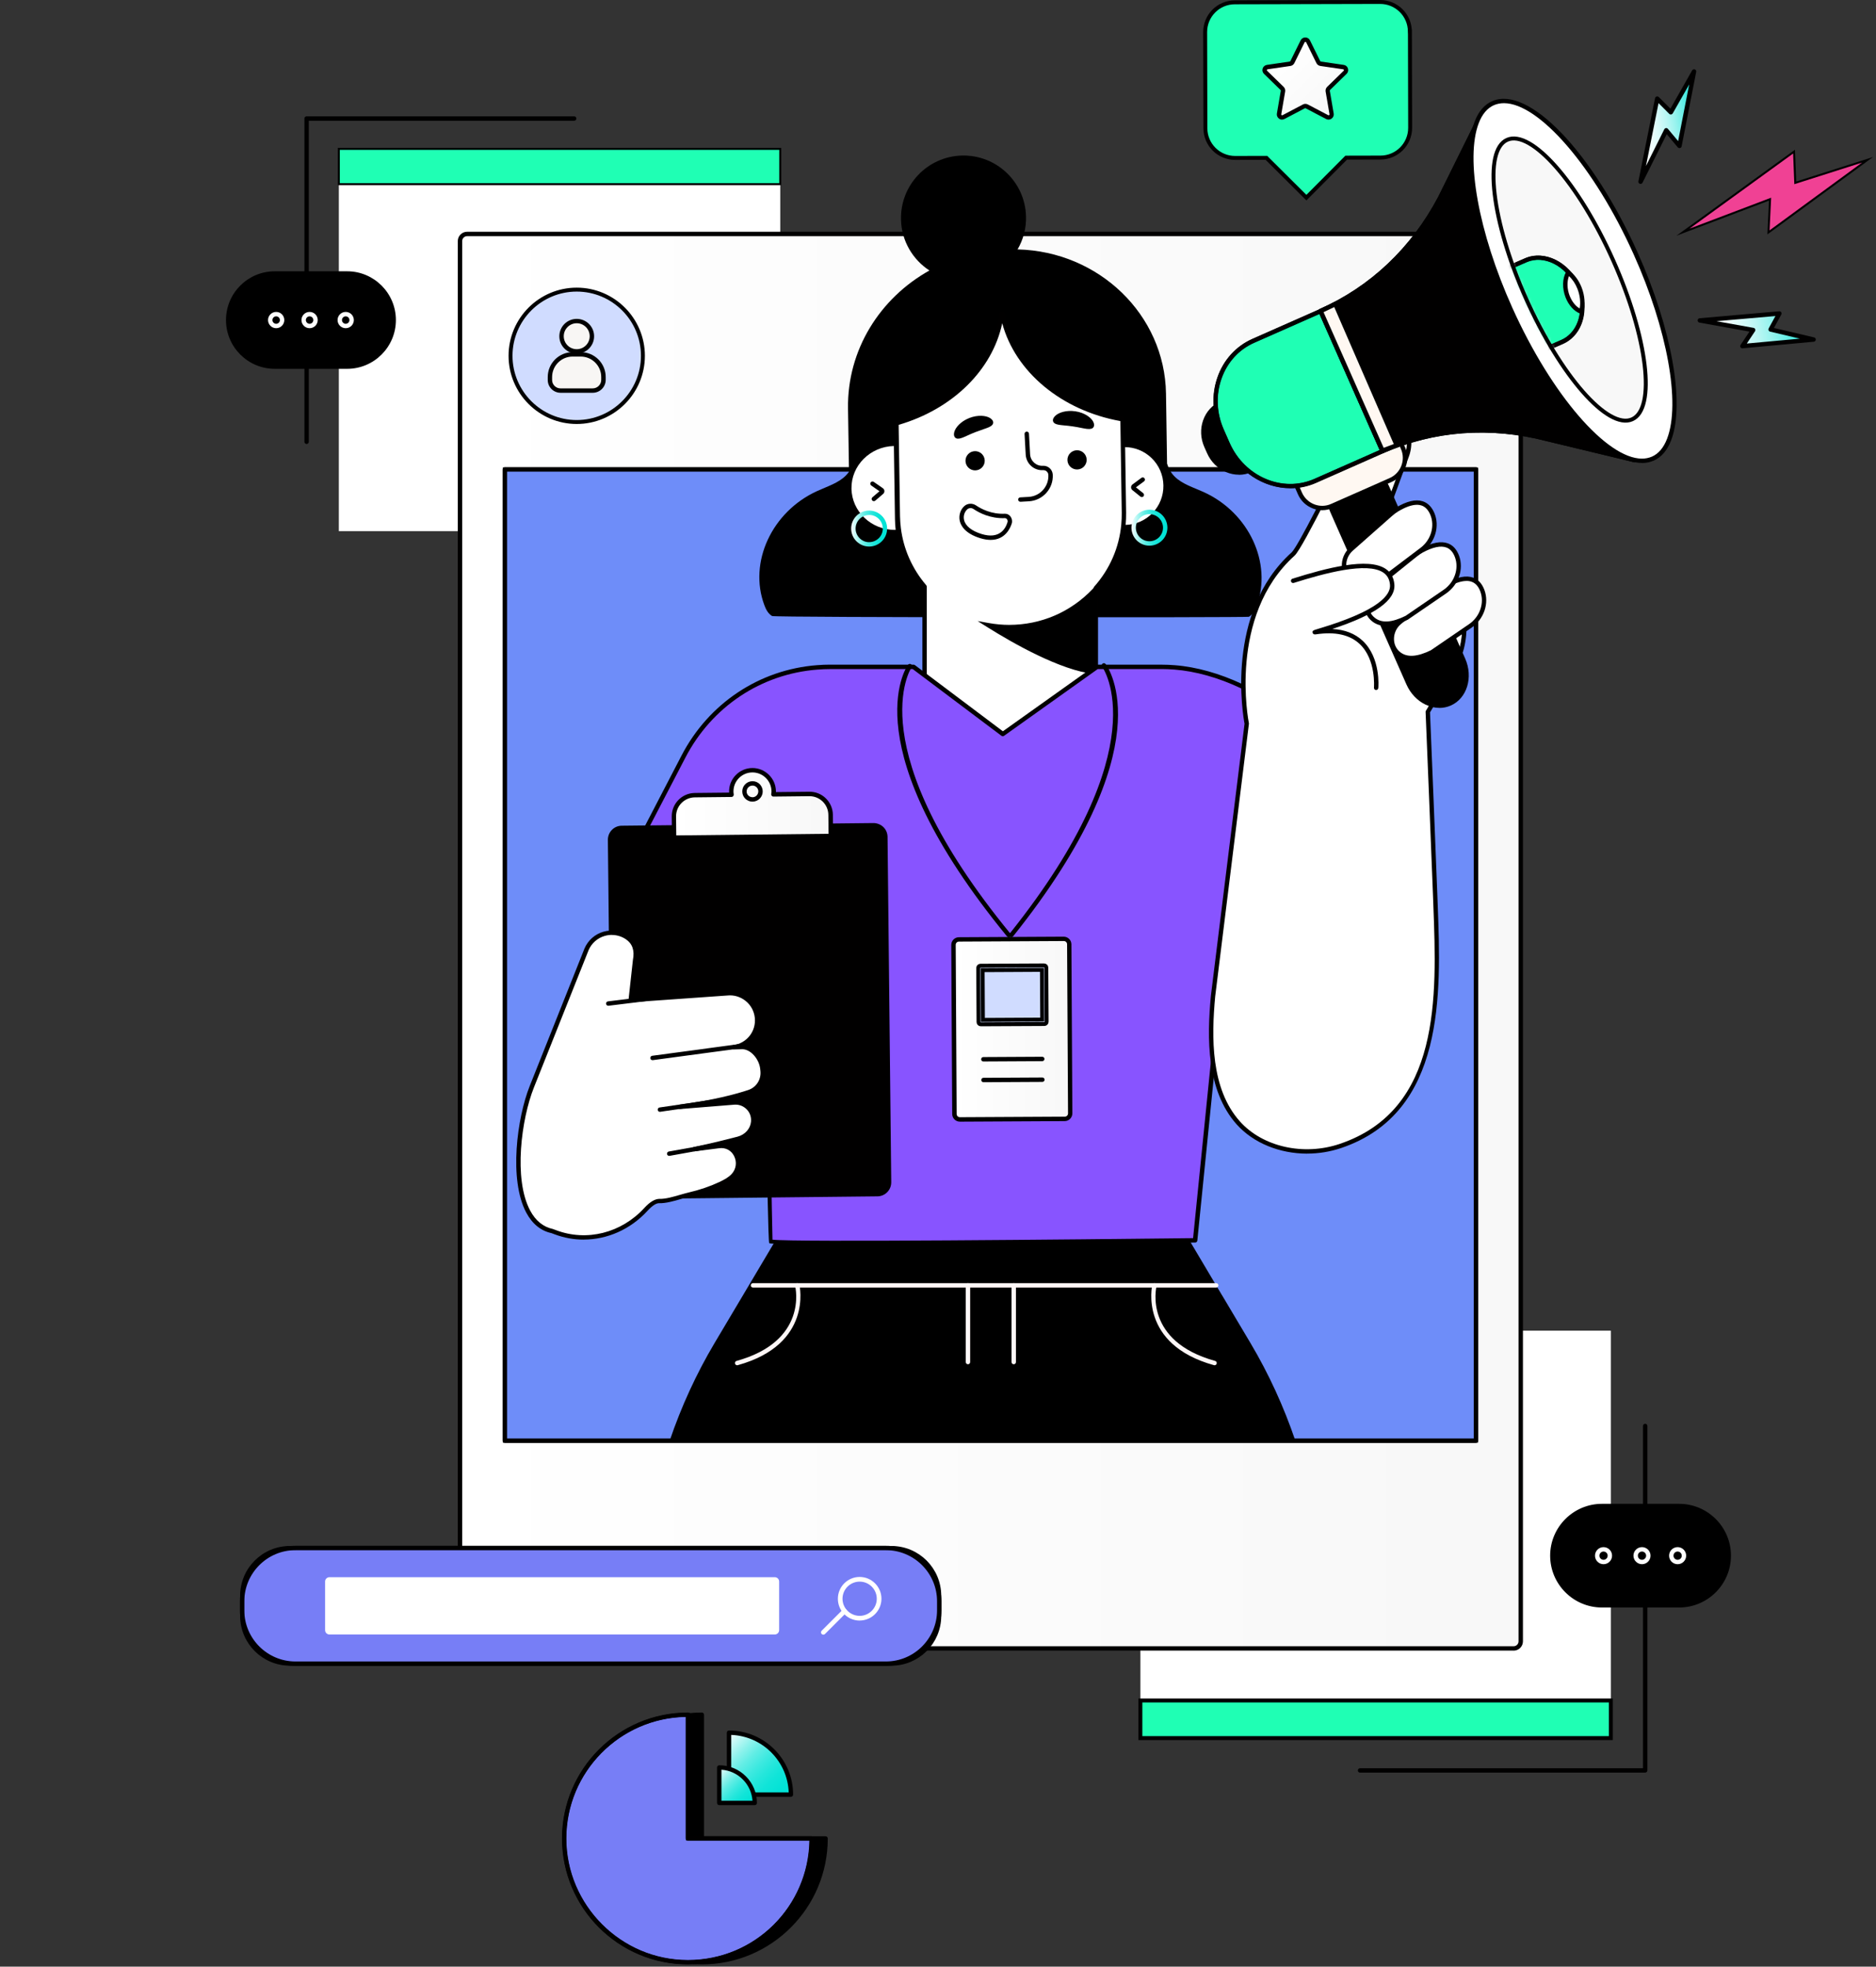 <svg width="477" height="500" viewBox="0 0 477 500" fill="none" xmlns="http://www.w3.org/2000/svg">
<rect x="0" y="0" width="477" height="500" fill="#333333" stroke="none"/>
<path d="M418.31 450.67H345.81C345.5 450.67 345.25 450.42 345.25 450.11C345.25 449.8 345.5 449.55 345.81 449.55H417.75V362.54C417.75 362.23 418 361.98 418.31 361.98C418.62 361.98 418.87 362.23 418.87 362.54V450.1C418.87 450.41 418.62 450.66 418.31 450.66V450.67Z" fill="#010000"/>
<path d="M409.581 338.311H289.961V441.891H409.581V338.311Z" fill="white"/>
<path d="M409.581 432.33H289.961V441.89H409.581V432.33Z" fill="#1FFFB4" stroke="black" stroke-miterlimit="10"/>
<path d="M426.941 382.891H407.331C400.361 382.891 394.711 388.541 394.711 395.511C394.711 402.481 400.361 408.131 407.331 408.131H426.941C433.911 408.131 439.561 402.481 439.561 395.511C439.561 388.541 433.911 382.891 426.941 382.891Z" fill="black"/>
<path d="M426.94 408.69H407.33C400.06 408.69 394.15 402.78 394.15 395.51C394.15 388.24 400.06 382.33 407.33 382.33H426.94C434.21 382.33 440.12 388.24 440.12 395.51C440.12 402.78 434.21 408.69 426.94 408.69ZM407.33 383.45C400.68 383.45 395.27 388.86 395.27 395.51C395.27 402.16 400.68 407.57 407.33 407.57H426.94C433.59 407.57 439 402.16 439 395.51C439 388.86 433.59 383.45 426.94 383.45H407.33Z" fill="black"/>
<path d="M407.721 397.68C406.521 397.68 405.551 396.71 405.551 395.51C405.551 394.31 406.521 393.34 407.721 393.34C408.921 393.34 409.891 394.31 409.891 395.51C409.891 396.71 408.921 397.68 407.721 397.68ZM407.721 394.46C407.141 394.46 406.671 394.93 406.671 395.51C406.671 396.09 407.141 396.56 407.721 396.56C408.301 396.56 408.771 396.09 408.771 395.51C408.771 394.93 408.301 394.46 407.721 394.46Z" fill="white"/>
<path d="M426.561 397.68C425.361 397.68 424.391 396.71 424.391 395.51C424.391 394.31 425.361 393.34 426.561 393.34C427.761 393.34 428.731 394.31 428.731 395.51C428.731 396.71 427.761 397.68 426.561 397.68ZM426.561 394.46C425.981 394.46 425.511 394.93 425.511 395.51C425.511 396.09 425.981 396.56 426.561 396.56C427.141 396.56 427.611 396.09 427.611 395.51C427.611 394.93 427.141 394.46 426.561 394.46Z" fill="white"/>
<path d="M417.5 397.68C416.31 397.68 415.33 396.71 415.33 395.51C415.33 394.31 416.3 393.34 417.5 393.34C418.7 393.34 419.67 394.31 419.67 395.51C419.67 396.71 418.7 397.68 417.5 397.68ZM417.5 394.46C416.92 394.46 416.45 394.93 416.45 395.51C416.45 396.09 416.92 396.56 417.5 396.56C418.08 396.56 418.55 396.09 418.55 395.51C418.55 394.93 418.08 394.46 417.5 394.46Z" fill="white"/>
<path d="M77.96 112.87C77.65 112.87 77.4 112.62 77.4 112.31V30.14C77.4 29.83 77.65 29.58 77.96 29.58H145.99C146.3 29.58 146.55 29.83 146.55 30.14C146.55 30.45 146.3 30.7 145.99 30.7H78.52V112.31C78.52 112.62 78.27 112.87 77.96 112.87Z" fill="#010000"/>
<path d="M198.39 37.85H86.15V135.04H198.39V37.85Z" fill="white"/>
<path d="M198.39 37.85H86.15V46.82H198.39V37.85Z" fill="#1FFFB4" stroke="black" stroke-width="0.5" stroke-miterlimit="10"/>
<path d="M69.862 93.221H88.261C94.802 93.221 100.101 87.921 100.101 81.381C100.101 74.841 94.802 69.541 88.261 69.541H69.862C63.322 69.541 58.022 74.841 58.022 81.381C58.022 87.921 63.322 93.221 69.862 93.221Z" fill="black"/>
<path d="M88.261 93.771H69.861C63.021 93.771 57.461 88.211 57.461 81.371C57.461 74.531 63.021 68.971 69.861 68.971H88.261C95.101 68.971 100.661 74.531 100.661 81.371C100.661 88.211 95.101 93.771 88.261 93.771ZM69.861 70.091C63.641 70.091 58.581 75.151 58.581 81.371C58.581 87.591 63.641 92.651 69.861 92.651H88.261C94.481 92.651 99.541 87.591 99.541 81.371C99.541 75.151 94.481 70.091 88.261 70.091H69.861Z" fill="black"/>
<path d="M87.9 83.441C86.76 83.441 85.83 82.511 85.83 81.371C85.83 80.231 86.76 79.301 87.9 79.301C89.04 79.301 89.97 80.231 89.97 81.371C89.97 82.511 89.04 83.441 87.9 83.441ZM87.9 80.421C87.38 80.421 86.95 80.851 86.95 81.371C86.95 81.891 87.38 82.321 87.9 82.321C88.42 82.321 88.85 81.891 88.85 81.371C88.85 80.851 88.42 80.421 87.9 80.421Z" fill="white"/>
<path d="M70.22 83.441C69.08 83.441 68.15 82.511 68.15 81.371C68.15 80.231 69.08 79.301 70.22 79.301C71.36 79.301 72.29 80.231 72.29 81.371C72.29 82.511 71.36 83.441 70.22 83.441ZM70.22 80.421C69.7 80.421 69.27 80.851 69.27 81.371C69.27 81.891 69.7 82.321 70.22 82.321C70.74 82.321 71.17 81.891 71.17 81.371C71.17 80.851 70.74 80.421 70.22 80.421Z" fill="white"/>
<path d="M78.72 83.441C77.58 83.441 76.65 82.511 76.65 81.371C76.65 80.231 77.58 79.301 78.72 79.301C79.86 79.301 80.79 80.231 80.79 81.371C80.79 82.511 79.86 83.441 78.72 83.441ZM78.72 80.421C78.2 80.421 77.77 80.851 77.77 81.371C77.77 81.891 78.2 82.321 78.72 82.321C79.24 82.321 79.67 81.891 79.67 81.371C79.67 80.851 79.24 80.421 78.72 80.421Z" fill="white"/>
<path d="M385.041 59.48H118.581C117.686 59.48 116.961 60.206 116.961 61.1V417.47C116.961 418.365 117.686 419.09 118.581 419.09H385.041C385.936 419.09 386.661 418.365 386.661 417.47V61.1C386.661 60.206 385.936 59.48 385.041 59.48Z" fill="url(#paint0_linear_223_8392)"/>
<path d="M384.86 419.65H118.77C117.47 419.65 116.4 418.59 116.4 417.28V61.29C116.4 59.99 117.46 58.92 118.77 58.92H384.86C386.17 58.92 387.23 59.98 387.23 61.29V417.29C387.23 418.59 386.17 419.66 384.86 419.66V419.65ZM118.77 60.04C118.08 60.04 117.52 60.6 117.52 61.29V417.29C117.52 417.98 118.08 418.54 118.77 418.54H384.86C385.55 418.54 386.11 417.98 386.11 417.29V61.29C386.11 60.6 385.55 60.04 384.86 60.04H118.77Z" fill="#010000"/>
<path d="M375.292 119.34H128.352V366.28H375.292V119.34Z" fill="#6E8DF9" stroke="black" stroke-miterlimit="10"/>
<path d="M375.281 366.839H128.351C128.041 366.839 127.791 366.589 127.791 366.279V119.339C127.791 119.029 128.041 118.779 128.351 118.779H375.281C375.591 118.779 375.841 119.029 375.841 119.339V366.279C375.841 366.589 375.591 366.839 375.281 366.839ZM128.901 365.719H374.721V119.899H128.901V365.719Z" fill="#010000"/>
<path d="M146.641 106.731C155.627 106.731 162.911 99.447 162.911 90.461C162.911 81.476 155.627 74.191 146.641 74.191C137.655 74.191 130.371 81.476 130.371 90.461C130.371 99.447 137.655 106.731 146.641 106.731Z" fill="url(#paint1_linear_223_8392)"/>
<path d="M146.641 107.291C137.361 107.291 129.811 99.741 129.811 90.461C129.811 81.181 137.361 73.631 146.641 73.631C155.921 73.631 163.471 81.181 163.471 90.461C163.471 99.741 155.921 107.291 146.641 107.291Z" fill="#D0DCFF" stroke="black" stroke-miterlimit="10"/>
<path d="M142.771 85.491C142.771 87.621 144.501 89.351 146.631 89.351C148.761 89.351 150.491 87.621 150.491 85.491C150.491 83.361 148.761 81.631 146.631 81.631C144.501 81.631 142.771 83.361 142.771 85.491Z" fill="#F8F6F4"/>
<path d="M146.641 89.91C144.201 89.91 142.221 87.93 142.221 85.49C142.221 83.05 144.201 81.07 146.641 81.07C149.081 81.07 151.061 83.05 151.061 85.49C151.061 87.93 149.081 89.91 146.641 89.91ZM146.641 82.18C144.821 82.18 143.341 83.66 143.341 85.48C143.341 87.3 144.821 88.78 146.641 88.78C148.461 88.78 149.941 87.3 149.941 85.48C149.941 83.66 148.461 82.18 146.641 82.18Z" fill="#010000"/>
<path d="M151.001 99.301H142.241C140.911 99.301 139.831 98.221 139.831 96.891V95.251C139.831 92.401 142.141 90.091 144.991 90.091H148.281C151.131 90.091 153.441 92.401 153.441 95.251V96.851C153.441 98.201 152.351 99.291 151.001 99.291V99.301Z" fill="#F8F6F4"/>
<path d="M150.711 99.861H142.521C140.731 99.861 139.271 98.401 139.271 96.611V95.861C139.271 92.371 142.111 89.531 145.601 89.531H147.681C151.171 89.531 154.011 92.371 154.011 95.861V96.571C154.011 98.381 152.531 99.861 150.721 99.861H150.711ZM145.591 90.651C142.721 90.651 140.381 92.991 140.381 95.861V96.611C140.381 97.791 141.341 98.741 142.511 98.741H150.701C151.901 98.741 152.871 97.771 152.871 96.571V95.861C152.871 92.991 150.531 90.651 147.661 90.651H145.581H145.591Z" fill="#010000"/>
<path d="M306.001 125.08C303.431 123.92 300.551 123.05 298.661 121.15C297.691 120.18 297.101 119.061 296.741 117.87L296.471 100.07C296.161 80.001 279.411 63.901 258.731 63.41C260.161 60.95 260.961 58.081 260.881 55.02C260.651 46.24 253.341 39.321 244.561 39.55C235.781 39.781 228.861 47.09 229.091 55.87C229.231 61.3 232.091 66.01 236.321 68.77C223.761 75.77 215.391 88.921 215.621 103.86L215.871 119.93C215.641 120.26 215.381 120.58 215.081 120.89C213.201 122.8 210.321 123.68 207.761 124.85C196.251 130.09 190.291 142.97 194.341 153.83C194.731 154.881 195.261 155.98 196.311 156.62C196.971 157.02 317.261 157.01 317.571 156.81C318.611 156.16 319.141 155.07 319.531 154.01C323.541 143.13 317.531 130.28 306.001 125.08Z" fill="black"/>
<path d="M227.391 112.832H227.841L228.131 132.002C228.151 133.112 228.231 134.202 228.361 135.272H227.731C221.311 135.382 216.041 130.432 215.941 124.232C215.851 118.032 220.971 112.922 227.391 112.832Z" fill="white"/>
<path d="M227.54 135.841C220.91 135.841 215.48 130.671 215.38 124.241C215.28 117.741 220.66 112.371 227.38 112.271H227.83C228.17 112.301 228.39 112.511 228.4 112.811L228.69 131.991C228.71 133.031 228.78 134.111 228.92 135.201C228.94 135.361 228.89 135.521 228.79 135.641C228.69 135.761 228.54 135.831 228.38 135.831H227.75C227.69 135.841 227.62 135.841 227.56 135.841H227.54ZM227.28 113.391C221.23 113.541 216.41 118.381 216.5 124.221C216.59 130.041 221.53 134.721 227.54 134.721C227.6 134.721 227.66 134.721 227.72 134.721H227.73C227.63 133.801 227.58 132.881 227.56 132.001L227.28 113.381V113.391Z" fill="#010000"/>
<path d="M285.361 113.111H285.761C291.531 113.021 296.281 117.621 296.371 123.401C296.461 129.171 291.851 133.921 286.081 134.011H285.511C285.601 133.011 285.641 132.001 285.631 130.971L285.361 113.111Z" fill="white"/>
<path d="M285.521 134.571C285.371 134.571 285.221 134.511 285.111 134.391C285.001 134.271 284.951 134.121 284.961 133.961C285.051 132.941 285.091 131.931 285.081 130.971L284.811 113.111C284.811 112.961 284.861 112.821 284.971 112.711C285.071 112.601 285.211 112.541 285.361 112.541H285.761C285.821 112.541 285.881 112.541 285.931 112.541C288.811 112.541 291.521 113.641 293.591 115.651C295.701 117.701 296.891 120.451 296.931 123.391C296.971 126.331 295.871 129.111 293.821 131.231C291.771 133.341 289.021 134.531 286.081 134.571H285.511H285.521ZM285.931 113.661L286.191 130.961C286.201 131.771 286.181 132.601 286.121 133.451C288.751 133.401 291.201 132.331 293.021 130.451C294.861 128.551 295.851 126.051 295.811 123.411C295.771 120.771 294.701 118.301 292.811 116.461C290.951 114.661 288.511 113.671 285.931 113.671V113.661Z" fill="#010000"/>
<path d="M285.78 130.379L285.51 112.729L285.43 107.799C285.43 107.389 285.4 106.989 285.38 106.579C269.37 103.849 257.3 93.149 254.88 79.869C254.8 79.869 254.73 79.879 254.65 79.889C253.02 92.609 242.58 103.459 227.95 107.579C227.95 107.939 227.93 108.309 227.94 108.679L228.02 113.609L228.29 131.259C228.31 132.279 228.38 133.279 228.5 134.269C229.19 139.919 231.56 145.029 235.09 149.149V197.499H278.64V149.529C282.54 145.129 285.1 139.549 285.66 133.399C285.75 132.409 285.79 131.399 285.78 130.379Z" fill="white"/>
<path d="M278.641 198.06H235.091C234.781 198.06 234.531 197.81 234.531 197.5V149.35C230.901 145.04 228.621 139.86 227.951 134.33C227.821 133.29 227.751 132.26 227.731 131.26L227.391 108.67C227.391 108.29 227.391 107.92 227.401 107.55C227.401 107.31 227.571 107.09 227.811 107.03C242.191 102.98 252.511 92.3 254.111 79.8C254.141 79.53 254.361 79.33 254.631 79.31H254.751C255.041 79.28 255.391 79.47 255.441 79.75C257.811 92.8 269.891 103.35 285.481 106.01C285.741 106.05 285.931 106.27 285.941 106.53C285.971 106.94 285.981 107.36 285.991 107.77L286.331 130.36C286.351 131.35 286.301 132.38 286.211 133.44C285.661 139.48 283.231 145.11 279.191 149.73V197.49C279.191 197.8 278.941 198.05 278.631 198.05L278.641 198.06ZM235.641 196.94H278.071V149.53C278.071 149.39 278.121 149.26 278.211 149.16C282.181 144.69 284.561 139.22 285.101 133.35C285.191 132.33 285.231 131.34 285.221 130.39L284.881 107.8C284.881 107.55 284.871 107.3 284.851 107.05C269.891 104.35 258.151 94.53 254.831 82.18C252.331 94.04 242.251 104 228.501 108.01C228.501 108.23 228.501 108.45 228.501 108.67L228.841 131.26C228.861 132.22 228.931 133.21 229.051 134.21C229.711 139.58 231.941 144.63 235.511 148.79C235.601 148.89 235.641 149.02 235.641 149.15V196.94Z" fill="#010000"/>
<path d="M251.311 158.952C257.201 162.652 269.661 169.892 278.341 170.822V150.012C272.881 155.802 265.151 159.432 256.561 159.432C254.771 159.432 253.011 159.262 251.311 158.952Z" fill="black"/>
<path d="M278.89 171.441L278.27 171.371C269.63 170.441 257.48 163.491 251 159.421L248.58 157.901L251.4 158.401C253.15 158.711 254.89 158.871 256.56 158.871C264.73 158.871 272.31 155.591 277.93 149.631L278.9 148.611V171.451L278.89 171.441ZM253.84 159.861C260.34 163.791 270.32 169.161 277.77 170.191V151.381C272.05 156.941 264.57 159.991 256.55 159.991C255.66 159.991 254.75 159.951 253.83 159.861H253.84Z" fill="black"/>
<path d="M290.33 126.381C290.21 126.381 290.08 126.341 289.98 126.261L287.93 124.611C287.71 124.431 287.58 124.161 287.59 123.881C287.59 123.591 287.73 123.331 287.96 123.161L290.23 121.481C290.48 121.301 290.83 121.351 291.01 121.601C291.19 121.851 291.14 122.201 290.89 122.381L288.83 123.901L290.67 125.381C290.91 125.571 290.95 125.931 290.76 126.171C290.65 126.311 290.49 126.381 290.32 126.381H290.33Z" fill="black"/>
<path d="M222.18 127.421C222.02 127.421 221.87 127.351 221.76 127.221C221.56 126.991 221.59 126.631 221.82 126.431L223.62 124.891L221.52 123.431C221.27 123.251 221.2 122.911 221.38 122.651C221.56 122.401 221.9 122.331 222.16 122.511L224.48 124.121C224.71 124.281 224.86 124.541 224.87 124.831C224.88 125.121 224.77 125.381 224.55 125.571L222.56 127.281C222.46 127.371 222.33 127.411 222.2 127.411L222.18 127.421Z" fill="black"/>
<path d="M250.381 117.111C250.401 118.461 249.321 119.571 247.971 119.591C246.621 119.611 245.511 118.531 245.491 117.181C245.471 115.831 246.55 114.721 247.9 114.701C249.25 114.681 250.361 115.761 250.381 117.111Z" fill="black"/>
<path d="M276.3 116.881C276.32 118.231 275.24 119.341 273.89 119.361C272.54 119.381 271.43 118.301 271.41 116.951C271.39 115.601 272.47 114.491 273.82 114.471C275.17 114.451 276.28 115.531 276.3 116.881Z" fill="black"/>
<path d="M277.43 109.001C276.75 109.181 275.93 108.981 275.12 108.831C274.31 108.661 273.5 108.511 272.79 108.411C272.08 108.301 271.25 108.211 270.43 108.141C269.62 108.051 268.77 108.011 268.18 107.641C267.61 107.291 267.47 106.511 268.33 105.711C269.14 104.921 271.06 104.221 273.43 104.571C275.79 104.921 277.39 106.151 277.92 107.131C278.48 108.151 278.1 108.851 277.44 109.011L277.43 109.001Z" fill="black"/>
<path d="M243.55 111.521C244.26 111.541 245.01 111.161 245.76 110.831C246.51 110.481 247.27 110.151 247.93 109.891C248.6 109.631 249.38 109.351 250.16 109.091C250.93 108.821 251.75 108.581 252.24 108.091C252.72 107.621 252.68 106.831 251.66 106.241C250.69 105.661 248.66 105.411 246.44 106.281C244.23 107.161 242.94 108.721 242.65 109.801C242.33 110.921 242.86 111.511 243.54 111.531L243.55 111.521Z" fill="black"/>
<path d="M259.44 127.57C259.15 127.57 258.9 127.34 258.88 127.04C258.86 126.73 259.1 126.47 259.41 126.45L261.54 126.33C264.47 126.17 266.72 123.65 266.56 120.72C266.54 120.38 266.39 120.08 266.14 119.85C265.89 119.62 265.55 119.52 265.23 119.53C262.91 119.68 260.93 117.89 260.8 115.58L260.51 110.32C260.49 110.01 260.73 109.75 261.04 109.73C261.38 109.73 261.61 109.95 261.63 110.26L261.92 115.52C262.02 117.22 263.5 118.53 265.17 118.42C265.79 118.38 266.41 118.6 266.89 119.02C267.36 119.44 267.64 120.03 267.68 120.66C267.88 124.21 265.15 127.25 261.61 127.45L259.48 127.57C259.48 127.57 259.46 127.57 259.45 127.57H259.44Z" fill="black"/>
<path d="M245.57 129.071C246.21 128.501 247.16 128.481 247.87 128.961C249.16 129.841 251.9 131.321 255.5 131.171C256.38 131.131 256.98 132.081 256.72 132.921C256.15 134.781 254.34 137.781 249.45 136.301C243.49 134.491 243.92 130.561 245.58 129.071H245.57Z" fill="white"/>
<path d="M251.881 137.262C251.121 137.262 250.251 137.132 249.281 136.842C245.301 135.632 244.281 133.552 244.031 132.422C243.731 131.052 244.181 129.572 245.201 128.662C246.021 127.932 247.241 127.872 248.181 128.502C249.431 129.352 252.051 130.762 255.471 130.612C256.061 130.582 256.561 130.842 256.921 131.302C257.311 131.812 257.441 132.482 257.251 133.092C256.911 134.192 255.631 137.262 251.891 137.262H251.881ZM246.771 129.182C246.471 129.182 246.171 129.282 245.941 129.492C245.401 129.982 244.851 130.972 245.121 132.172C245.461 133.722 247.061 134.992 249.601 135.772C254.101 137.142 255.651 134.472 256.171 132.772C256.251 132.512 256.201 132.212 256.031 131.992C255.951 131.892 255.791 131.732 255.511 131.732C251.791 131.882 248.911 130.352 247.551 129.422C247.311 129.262 247.031 129.172 246.771 129.172V129.182Z" fill="black"/>
<path d="M292.26 138.73C289.77 138.73 287.73 136.73 287.69 134.23C287.65 131.71 289.67 129.63 292.19 129.59C292.21 129.59 292.24 129.59 292.26 129.59C294.75 129.59 296.79 131.59 296.83 134.09C296.87 136.61 294.85 138.69 292.33 138.73C292.31 138.73 292.28 138.73 292.26 138.73ZM292.26 130.71C292.26 130.71 292.22 130.71 292.21 130.71C290.31 130.74 288.78 132.31 288.81 134.21C288.84 136.1 290.38 137.61 292.26 137.61C292.28 137.61 292.3 137.61 292.31 137.61C294.21 137.58 295.74 136.01 295.71 134.11C295.68 132.22 294.14 130.71 292.26 130.71Z" fill="url(#paint2_linear_223_8392)"/>
<path d="M220.991 138.951C219.801 138.951 218.671 138.491 217.811 137.661C216.931 136.811 216.441 135.671 216.421 134.451C216.381 131.931 218.401 129.851 220.921 129.811C220.941 129.811 220.971 129.811 220.991 129.811C223.481 129.811 225.521 131.811 225.561 134.311C225.581 135.531 225.121 136.691 224.271 137.561C223.421 138.441 222.281 138.931 221.061 138.951C221.041 138.951 221.011 138.951 220.991 138.951ZM221.001 130.931C221.001 130.931 220.961 130.931 220.951 130.931C219.051 130.961 217.521 132.531 217.551 134.431C217.561 135.351 217.941 136.211 218.601 136.861C219.261 137.501 220.141 137.881 221.061 137.831C221.981 137.821 222.841 137.441 223.491 136.781C224.131 136.121 224.481 135.251 224.461 134.321C224.431 132.431 222.891 130.921 221.011 130.921L221.001 130.931Z" fill="url(#paint3_linear_223_8392)"/>
<path d="M310.719 329.31L303.819 317.69L298.869 309.35L250.219 309.1L200.759 309.35L195.809 317.69L188.909 329.31L181.679 341.47C177.039 349.28 173.229 357.6 170.279 366.27H329.359C326.409 357.6 322.599 349.28 317.959 341.47L310.729 329.31H310.719Z" fill="black"/>
<path d="M309.238 327.35H191.458C191.148 327.35 190.898 327.1 190.898 326.79C190.898 326.48 191.148 326.23 191.458 326.23H309.238C309.548 326.23 309.798 326.48 309.798 326.79C309.798 327.1 309.548 327.35 309.238 327.35Z" fill="#FFF7F7"/>
<path d="M246.119 346.85C245.809 346.85 245.559 346.6 245.559 346.29V326.79C245.559 326.48 245.809 326.23 246.119 326.23C246.429 326.23 246.679 326.48 246.679 326.79V346.29C246.679 346.6 246.429 346.85 246.119 346.85Z" fill="#FFF7F7"/>
<path d="M257.759 346.85C257.449 346.85 257.199 346.6 257.199 346.29V326.79C257.199 326.48 257.449 326.23 257.759 326.23C258.069 326.23 258.319 326.48 258.319 326.79V346.29C258.319 346.6 258.069 346.85 257.759 346.85Z" fill="#FFF7F7"/>
<path d="M187.429 347.101C187.189 347.101 186.959 346.941 186.889 346.691C186.809 346.391 186.979 346.081 187.279 346.001C205.379 340.991 202.309 327.501 202.169 326.931C202.099 326.631 202.279 326.331 202.579 326.251C202.879 326.181 203.179 326.361 203.259 326.661C203.299 326.811 206.749 341.771 187.579 347.081C187.529 347.091 187.479 347.101 187.429 347.101Z" fill="#FFF7F7"/>
<path d="M308.818 347.101C308.818 347.101 308.718 347.101 308.668 347.081C289.498 341.771 292.958 326.811 292.988 326.661C293.058 326.361 293.368 326.181 293.668 326.251C293.968 326.321 294.148 326.631 294.078 326.931C293.938 327.501 290.868 340.991 308.968 346.001C309.268 346.081 309.438 346.391 309.358 346.691C309.288 346.941 309.068 347.101 308.818 347.101Z" fill="#FFF7F7"/>
<path d="M194.909 260.391C193.589 258.041 168.059 238.611 158.489 231.371C156.419 229.801 155.779 226.971 156.979 224.671L173.789 192.321C180.579 179.251 193.479 170.751 207.819 169.661C208.859 169.581 209.909 169.531 210.969 169.531H232.279L254.989 186.601L278.949 169.531H295.499C296.559 169.531 297.599 169.581 298.649 169.661C310.089 170.531 322.499 176.721 330.659 184.701C335.579 189.521 360.679 218.221 360.679 218.221L310.039 254.281L303.889 315.321C303.889 315.321 197.419 316.611 195.919 315.581C195.839 315.521 194.939 260.381 194.939 260.381L194.909 260.391Z" fill="#8854FF"/>
<path d="M220.389 316.54C206.279 316.54 196.099 316.41 195.579 316.05C195.366 315.904 194.959 297.407 194.359 260.56C192.999 258.69 179.229 247.76 158.159 231.82C155.869 230.09 155.159 226.97 156.489 224.42L173.299 192.07C180.189 178.81 193.079 170.23 207.779 169.11C208.919 169.02 209.959 168.98 210.969 168.98H232.279C232.399 168.98 232.519 169.02 232.619 169.09L254.999 185.92L278.629 169.09C278.719 169.02 278.839 168.99 278.949 168.99H295.499C296.499 168.99 297.549 169.03 298.689 169.12C309.779 169.97 322.479 175.93 331.039 184.32C335.919 189.1 360.839 217.58 361.089 217.87C361.189 217.99 361.239 218.15 361.229 218.3C361.209 218.46 361.129 218.6 360.999 218.69L310.569 254.61L304.439 315.4C304.409 315.68 304.179 315.9 303.889 315.9C287.549 316.1 246.989 316.56 220.409 316.56L220.389 316.54ZM196.429 315.17C201.589 315.84 274.479 315.12 303.359 314.78L309.459 254.24C309.479 254.08 309.559 253.93 309.689 253.84L359.829 218.14C356.569 214.41 334.759 189.54 330.249 185.12C321.859 176.9 309.429 171.06 298.589 170.23C297.479 170.15 296.459 170.1 295.489 170.1H279.119L255.299 187.07C255.099 187.21 254.829 187.21 254.639 187.07L232.079 170.11H210.959C209.979 170.11 208.969 170.15 207.849 170.24C193.539 171.33 180.989 179.69 174.279 192.6L157.469 224.95C156.389 227.02 156.959 229.54 158.819 230.95C171.919 240.85 194.079 257.81 195.389 260.14C195.439 260.22 195.459 260.31 195.459 260.41C195.749 278.2 196.299 311.33 196.419 315.2L196.429 315.17Z" fill="#010000"/>
<path d="M256.491 238.289C256.331 238.289 256.171 238.219 256.061 238.089C216.701 190.069 230.281 169.849 230.871 169.019C231.051 168.769 231.401 168.709 231.651 168.889C231.901 169.069 231.961 169.419 231.781 169.669C231.641 169.869 218.191 190.129 256.921 237.389C257.121 237.629 257.081 237.979 256.841 238.179C256.741 238.269 256.611 238.309 256.491 238.309V238.289Z" fill="black"/>
<path d="M257.15 238.289C257.03 238.289 256.9 238.249 256.8 238.169C256.56 237.979 256.52 237.629 256.71 237.379C294.76 189.749 280.38 169.699 280.23 169.499C280.04 169.249 280.09 168.899 280.34 168.719C280.59 168.529 280.94 168.579 281.12 168.829C281.75 169.659 296.17 189.779 257.58 238.079C257.47 238.219 257.31 238.289 257.14 238.289H257.15Z" fill="black"/>
<path d="M270.635 238.695L243.676 238.832C242.991 238.835 242.438 239.393 242.442 240.078L242.661 283.377C242.664 284.062 243.222 284.615 243.907 284.611L270.867 284.475C271.552 284.471 272.104 283.913 272.101 283.228L271.881 239.929C271.878 239.244 271.32 238.692 270.635 238.695Z" fill="url(#paint4_linear_223_8392)"/>
<path d="M244.061 285.169C242.991 285.169 242.121 284.299 242.111 283.239L241.871 240.239C241.871 239.169 242.731 238.289 243.801 238.279L270.471 238.139C271.541 238.139 272.411 239.009 272.421 240.069L272.661 283.069C272.661 284.139 271.801 285.019 270.731 285.029L244.061 285.169ZM270.491 239.249L243.821 239.389C243.361 239.389 242.991 239.769 243.001 240.219L243.241 283.219C243.241 283.679 243.611 284.039 244.071 284.039L270.741 283.899C271.201 283.899 271.571 283.519 271.561 283.069L271.321 240.069C271.321 239.609 270.951 239.249 270.491 239.249Z" fill="#010000"/>
<path d="M265.493 246.031L249.293 246.113L249.363 259.873L265.562 259.791L265.493 246.031Z" fill="#D0DCFF" stroke="black" stroke-miterlimit="10"/>
<path d="M249.37 260.419C249.06 260.419 248.81 260.169 248.81 259.859L248.73 246.099C248.73 245.949 248.79 245.809 248.89 245.699C248.99 245.589 249.14 245.539 249.28 245.529L265.48 245.449C265.79 245.449 266.04 245.699 266.04 246.009L266.12 259.769C266.12 259.919 266.06 260.059 265.96 260.169C265.86 260.279 265.71 260.329 265.57 260.339L249.37 260.419ZM249.85 246.659L249.92 259.299L265 259.219L264.93 246.579L249.85 246.659Z" fill="#D0DCFF" stroke="black" stroke-miterlimit="10"/>
<path d="M250.031 269.868C249.721 269.868 249.471 269.618 249.471 269.308C249.471 268.998 249.721 268.748 250.031 268.748L265.011 268.668C265.321 268.668 265.571 268.918 265.571 269.228C265.571 269.538 265.321 269.788 265.011 269.788L250.031 269.868Z" fill="black"/>
<path d="M250.06 275.139C249.75 275.139 249.5 274.889 249.5 274.579C249.5 274.269 249.75 274.019 250.06 274.019L265.04 273.939C265.35 273.939 265.6 274.189 265.6 274.499C265.6 274.809 265.35 275.059 265.04 275.059L250.06 275.139Z" fill="black"/>
<path d="M222.406 209.815L157.76 210.503C156.285 210.519 155.103 211.727 155.118 213.201L156.06 301.646C156.076 303.121 157.284 304.303 158.758 304.288L223.405 303.599C224.879 303.584 226.062 302.375 226.046 300.901L225.104 212.456C225.089 210.981 223.881 209.799 222.406 209.815Z" fill="#010000"/>
<path d="M159.051 304.84C157.111 304.84 155.521 303.27 155.501 301.33L154.561 213.52C154.561 212.57 154.911 211.68 155.571 211C156.231 210.32 157.121 209.94 158.071 209.93L222.081 209.25C222.971 209.25 223.921 209.6 224.601 210.26C225.281 210.92 225.661 211.81 225.671 212.76L226.611 300.57C226.611 301.52 226.261 302.41 225.601 303.09C224.941 303.77 224.051 304.15 223.101 304.16L159.091 304.84H159.051ZM222.121 210.37H222.091L158.081 211.05C156.741 211.06 155.661 212.17 155.681 213.51L156.621 301.32C156.631 302.66 157.731 303.7 159.081 303.72L223.091 303.04C223.741 303.04 224.351 302.77 224.801 302.31C225.261 301.85 225.501 301.23 225.491 300.58L224.551 212.77C224.551 212.12 224.281 211.51 223.821 211.06C223.361 210.61 222.761 210.37 222.121 210.37Z" fill="#010000"/>
<path d="M211.202 207.161C211.172 204.201 208.742 201.821 205.782 201.851L196.662 201.951C196.702 201.691 196.732 201.431 196.732 201.161C196.702 198.181 194.262 195.791 191.272 195.821C188.292 195.851 185.902 198.291 185.932 201.281C185.932 201.551 185.982 201.811 186.022 202.071L176.662 202.171C173.702 202.201 171.322 204.631 171.352 207.591L171.412 212.961L211.252 212.531L211.192 207.161H211.202Z" fill="url(#paint5_linear_223_8392)"/>
<path d="M171.421 213.51C171.271 213.51 171.131 213.45 171.031 213.35C170.921 213.25 170.861 213.11 170.861 212.96L170.801 207.59C170.771 204.32 173.391 201.64 176.661 201.6L185.391 201.51C185.391 201.43 185.381 201.35 185.381 201.28C185.361 199.69 185.971 198.19 187.081 197.05C188.191 195.91 189.681 195.28 191.271 195.26C194.521 195.23 197.251 197.87 197.291 201.15C197.291 201.23 197.291 201.31 197.291 201.38L205.781 201.29C207.371 201.27 208.861 201.87 209.991 202.98C211.121 204.09 211.751 205.57 211.771 207.15L211.831 212.52C211.831 212.83 211.591 213.08 211.281 213.08L171.441 213.51H171.421ZM191.331 196.38C191.331 196.38 191.301 196.38 191.281 196.38C189.991 196.39 188.781 196.91 187.871 197.83C186.971 198.75 186.481 199.97 186.491 201.27C186.491 201.5 186.531 201.71 186.561 201.93C186.591 202.09 186.541 202.28 186.441 202.4C186.341 202.52 186.191 202.62 186.021 202.62L176.661 202.72C174.011 202.75 171.871 204.93 171.901 207.58L171.951 212.39L210.671 211.98L210.621 207.17C210.611 205.89 210.091 204.68 209.181 203.79C208.271 202.9 207.081 202.42 205.821 202.42C205.801 202.42 205.781 202.42 205.771 202.42L196.651 202.52C196.521 202.55 196.331 202.45 196.221 202.33C196.111 202.21 196.061 202.05 196.091 201.88C196.131 201.62 196.161 201.4 196.161 201.17C196.131 198.52 193.971 196.38 191.321 196.38H191.331Z" fill="#010000"/>
<path d="M193.371 201.19C193.381 202.32 192.481 203.24 191.351 203.25C190.221 203.26 189.301 202.36 189.291 201.23C189.281 200.1 190.181 199.18 191.311 199.17C192.441 199.16 193.361 200.06 193.371 201.19Z" fill="url(#paint6_linear_223_8392)"/>
<path d="M191.331 203.81C190.651 203.81 190.001 203.55 189.511 203.07C189.011 202.58 188.741 201.93 188.731 201.24C188.711 199.81 189.871 198.63 191.301 198.61C192.761 198.59 193.911 199.75 193.931 201.18C193.951 202.61 192.791 203.79 191.361 203.81H191.331ZM191.331 199.73H191.311C190.491 199.73 189.841 200.41 189.841 201.23C189.841 201.63 190.001 202 190.291 202.27C190.571 202.55 190.941 202.66 191.341 202.69C192.161 202.69 192.811 202.01 192.811 201.19C192.811 200.38 192.141 199.72 191.331 199.72V199.73Z" fill="#010000"/>
<path d="M184.819 252.53L160.349 254.26L161.469 244.08C161.929 241.74 161.399 239.64 159.429 238.31C155.819 235.88 150.899 237.32 149.159 241.3L135.219 276.29C130.869 287.2 128.949 310.5 140.429 312.97L141.169 313.25C149.299 316.35 158.339 313.89 164.219 307.48C165.419 306.18 166.599 305.32 167.649 305.33C170.009 305.37 172.919 304.23 175.159 303.7C177.879 303.07 180.539 302.19 183.079 301.02C184.279 300.46 185.489 299.83 186.399 298.86C189.189 295.9 187.019 290.8 182.799 291.33L176.519 292.13C180.919 291.2 184.899 290.22 187.709 289.48C189.709 288.95 191.289 287.29 191.489 285.23C191.779 282.33 189.399 280.04 186.659 280.26L172.869 281.37C181.449 280.22 187.099 278.73 190.429 277.62C192.709 276.86 194.149 274.6 193.889 272.21L193.829 271.66C193.539 268.9 191.049 265.88 188.299 266.17L186.559 266.22C190.239 265.7 192.849 262.36 192.459 258.66C192.059 254.85 188.629 252.08 184.819 252.5V252.53Z" fill="white"/>
<path d="M148.41 315.16C145.91 315.16 143.39 314.71 140.96 313.79L140.22 313.51C137.52 312.93 135.34 311.17 133.8 308.28C129.35 299.92 131.46 284.22 134.69 276.1L148.63 241.11C149.53 239.04 151.28 237.5 153.43 236.88C155.58 236.26 157.88 236.61 159.73 237.86C161.77 239.23 162.56 241.43 162.01 244.2L160.97 253.66L184.76 251.98C186.75 251.77 188.7 252.34 190.26 253.59C191.82 254.85 192.8 256.64 193.01 258.63C193.32 261.55 191.92 264.25 189.59 265.72C190.57 265.94 191.54 266.52 192.39 267.42C193.48 268.58 194.22 270.15 194.38 271.63L194.44 272.18C194.72 274.86 193.14 277.33 190.6 278.18C189.08 278.69 187.02 279.29 184.35 279.91L186.6 279.73C188.09 279.61 189.56 280.15 190.61 281.23C191.66 282.31 192.18 283.79 192.03 285.31C191.81 287.54 190.12 289.44 187.83 290.04C186.89 290.29 185.77 290.58 184.5 290.89C185.83 291.21 186.96 292.08 187.62 293.38C188.62 295.35 188.29 297.66 186.78 299.26C185.81 300.29 184.53 300.96 183.29 301.54C180.85 302.68 178.14 303.59 175.26 304.26C174.61 304.41 173.9 304.62 173.16 304.83C171.38 305.35 169.34 305.94 167.61 305.9C167.06 305.87 166.11 306.23 164.6 307.87C160.26 312.6 154.36 315.15 148.38 315.15L148.41 315.16ZM155.54 237.69C154.94 237.69 154.34 237.78 153.75 237.95C151.92 238.48 150.43 239.79 149.67 241.54L135.74 276.52C132.59 284.44 130.5 299.71 134.8 307.77C136.18 310.35 138.11 311.93 140.55 312.45L141.37 312.75C149.15 315.71 157.96 313.5 163.81 307.13C165.26 305.54 166.55 304.81 167.66 304.8C169.25 304.85 171.17 304.27 172.88 303.78C173.64 303.56 174.37 303.35 175.04 303.19C177.85 302.54 180.48 301.65 182.85 300.54C184.16 299.93 185.2 299.35 186 298.51C187.18 297.26 187.44 295.45 186.65 293.9C185.91 292.45 184.5 291.71 182.87 291.92L176.59 292.72C176.29 292.76 176.02 292.55 175.97 292.26C175.92 291.96 176.11 291.68 176.41 291.62C180.96 290.66 184.99 289.65 187.58 288.97C189.42 288.48 190.78 286.97 190.95 285.21C191.07 284 190.68 282.86 189.84 282.02C189.02 281.19 187.88 280.76 186.72 280.85L172.93 281.96C172.63 281.98 172.36 281.76 172.33 281.46C172.3 281.16 172.51 280.89 172.81 280.85C181.47 279.69 187.08 278.18 190.26 277.12C192.3 276.44 193.57 274.46 193.35 272.3L193.29 271.75C193.16 270.5 192.53 269.17 191.6 268.19C190.62 267.15 189.48 266.65 188.37 266.76L186.59 266.81C186.28 266.78 186.04 266.59 186.02 266.3C185.99 266 186.2 265.74 186.5 265.7C189.9 265.22 192.28 262.17 191.92 258.76C191.74 257.06 190.91 255.54 189.58 254.47C188.25 253.4 186.58 252.91 184.89 253.1C184.89 253.1 184.88 253.1 184.87 253.1L160.4 254.83C160.23 254.83 160.07 254.78 159.96 254.66C159.85 254.54 159.79 254.38 159.81 254.21L160.93 244.03C161.4 241.65 160.79 239.9 159.13 238.79C158.06 238.07 156.82 237.7 155.56 237.7L155.54 237.69Z" fill="#010000"/>
<path d="M165.901 269.529C165.621 269.529 165.381 269.329 165.351 269.049C165.311 268.739 165.521 268.459 165.831 268.419L187.971 265.439C188.281 265.379 188.561 265.609 188.601 265.919C188.641 266.229 188.431 266.509 188.121 266.549L165.981 269.529C165.981 269.529 165.931 269.529 165.901 269.529Z" fill="black"/>
<path d="M167.789 282.671C167.519 282.671 167.279 282.471 167.239 282.191C167.199 281.881 167.409 281.601 167.709 281.561L184.519 279.101C184.819 279.061 185.109 279.271 185.149 279.571C185.189 279.881 184.979 280.161 184.679 280.201L167.869 282.661C167.869 282.661 167.819 282.661 167.789 282.661V282.671Z" fill="black"/>
<path d="M170.149 293.869C169.879 293.869 169.649 293.679 169.599 293.409C169.549 293.109 169.749 292.819 170.049 292.759L183.009 290.439C183.319 290.389 183.599 290.589 183.659 290.889C183.709 291.189 183.509 291.479 183.209 291.539L170.249 293.859C170.249 293.859 170.179 293.859 170.149 293.859V293.869Z" fill="black"/>
<path d="M154.65 255.699C154.37 255.699 154.13 255.489 154.1 255.209C154.06 254.899 154.28 254.629 154.59 254.589L164.31 253.399C164.62 253.349 164.89 253.579 164.93 253.889C164.97 254.199 164.75 254.469 164.44 254.509L154.72 255.699C154.72 255.699 154.67 255.699 154.65 255.699Z" fill="black"/>
<path d="M372.309 158.72C372.069 152.67 359.099 134.75 352.149 131.01L357.699 115.91C359.449 111.15 357.259 105.73 353.009 105.29C350.079 104.99 347.019 107.04 343.639 112.65C343.639 112.65 330.989 138.87 328.799 140.84C311.299 156.62 317.009 183.98 317.009 183.98L308.439 253.26C307.449 263.86 307.309 276.99 314.839 285.45C321.109 292.5 331.949 294.37 340.879 291.34C368.019 282.12 365.739 250.69 364.929 227.69C364.669 220.29 363.049 180.98 363.049 180.98L369.289 170.56C371.499 166.87 372.479 162.75 372.319 158.72H372.309Z" fill="white"/>
<path d="M332.37 293.3C325.41 293.3 318.7 290.64 314.41 285.83C306.73 277.19 306.88 263.86 307.88 253.21L316.44 184C316.1 182.21 311.4 155.78 328.42 140.43C329.96 139.04 338.06 122.91 343.13 112.41C346.46 106.88 349.71 104.39 353.06 104.73C354.89 104.92 356.49 105.97 357.55 107.68C359.01 110.02 359.27 113.25 358.22 116.1L352.83 130.75C359.94 135 372.62 152.59 372.86 158.69C373.03 162.96 371.95 167.16 369.75 170.84L363.6 181.12C363.72 183.92 365.22 220.59 365.47 227.66L365.57 230.36C366.4 252.52 367.53 282.86 341.05 291.86C338.22 292.82 335.27 293.29 332.36 293.29L332.37 293.3ZM352.45 105.82C349.73 105.82 346.99 108.16 344.11 112.94C342.83 115.59 331.37 139.27 329.17 141.26C312.12 156.64 317.49 183.6 317.55 183.87C317.56 183.93 317.57 183.99 317.55 184.05L308.98 253.33C308.01 263.74 307.84 276.77 315.24 285.08C321.02 291.58 331.48 293.94 340.69 290.81C366.39 282.08 365.32 253.43 364.46 230.41L364.36 227.71C364.1 220.39 362.49 181.4 362.48 181.01C362.48 180.9 362.5 180.79 362.56 180.7L368.8 170.28C370.89 166.79 371.91 162.8 371.75 158.74C371.52 152.9 358.52 135.08 351.88 131.5C351.64 131.37 351.52 131.08 351.62 130.82L357.17 115.72C358.1 113.19 357.88 110.34 356.6 108.28C355.72 106.87 354.42 106.01 352.94 105.85C352.78 105.83 352.61 105.82 352.44 105.82H352.45Z" fill="#010000"/>
<path d="M326.17 115.901L318.03 119.501C314.05 121.261 309.31 119.251 307.44 115.011L306.73 113.411C304.86 109.171 306.56 104.321 310.54 102.561L318.68 98.961L326.16 115.901H326.17Z" fill="black"/>
<path d="M315.01 120.691C313.91 120.691 312.79 120.461 311.72 120.011C309.59 119.111 307.89 117.411 306.92 115.231L306.21 113.631C305.25 111.451 305.14 109.051 305.91 106.861C306.68 104.661 308.24 102.951 310.31 102.041L318.45 98.442C318.59 98.382 318.74 98.382 318.88 98.442C319.02 98.492 319.13 98.602 319.19 98.742L326.67 115.681C326.8 115.961 326.67 116.291 326.39 116.421L318.25 120.021C317.22 120.481 316.12 120.711 315.01 120.711V120.691ZM318.4 99.701L310.77 103.071C308.99 103.861 307.64 105.341 306.97 107.241C306.3 109.161 306.39 111.271 307.24 113.181L307.95 114.781C308.8 116.701 310.29 118.191 312.16 118.981C314.02 119.771 316.02 119.771 317.8 118.981L325.43 115.611L318.4 99.701Z" fill="black"/>
<path d="M368.67 178.841C364.83 180.541 360.11 178.281 358.12 173.791L338.73 129.901C336.75 125.411 338.25 120.401 342.1 118.701C345.94 117.001 350.66 119.261 352.65 123.751L372.04 167.641C374.02 172.131 372.52 177.141 368.67 178.841Z" fill="black"/>
<path d="M365.981 179.971C364.811 179.971 363.621 179.691 362.461 179.141C360.351 178.131 358.631 176.311 357.611 174.021L338.221 130.131C337.211 127.841 337.021 125.341 337.691 123.101C338.371 120.831 339.861 119.081 341.871 118.201C345.991 116.381 351.051 118.781 353.151 123.541L372.541 167.431C374.641 172.191 373.011 177.551 368.891 179.371C367.961 179.781 366.971 179.981 365.971 179.981L365.981 179.971ZM344.791 118.691C343.951 118.691 343.121 118.861 342.331 119.211C340.621 119.961 339.361 121.461 338.771 123.411C338.171 125.401 338.341 127.621 339.251 129.671L358.641 173.561C359.551 175.611 361.071 177.231 362.951 178.131C364.791 179.011 366.751 179.081 368.451 178.331C372.001 176.761 373.391 172.071 371.531 167.871L352.141 123.981C350.701 120.721 347.721 118.701 344.791 118.701V118.691Z" fill="black"/>
<path d="M347.119 107.426L332.228 114.006C329.111 115.383 327.701 119.027 329.078 122.144L330.545 125.464C331.922 128.581 335.566 129.991 338.682 128.614L353.573 122.033C356.69 120.656 358.1 117.013 356.723 113.896L355.256 110.576C353.879 107.459 350.235 106.049 347.119 107.426Z" fill="#FFF8F2"/>
<path d="M336.191 129.71C335.371 129.71 334.551 129.56 333.761 129.25C332.081 128.6 330.761 127.34 330.031 125.69L328.561 122.37C327.061 118.98 328.601 114.99 332.001 113.49L346.891 106.91C350.281 105.41 354.261 106.95 355.771 110.35L357.241 113.67C357.971 115.31 358.011 117.14 357.361 118.82C356.711 120.5 355.451 121.82 353.801 122.55L338.911 129.13C338.041 129.51 337.121 129.71 336.191 129.71ZM349.601 107.47C348.841 107.47 348.081 107.62 347.341 107.95L332.451 114.53C329.621 115.78 328.331 119.1 329.581 121.93L331.051 125.25C331.661 126.62 332.761 127.67 334.161 128.22C335.561 128.76 337.081 128.73 338.451 128.12L353.341 121.54C356.171 120.29 357.461 116.97 356.211 114.14L354.741 110.82C353.811 108.72 351.751 107.48 349.601 107.48V107.47Z" fill="black"/>
<path d="M351.519 114.69L334.409 122.25C326.049 125.94 316.089 121.72 312.149 112.81L310.669 109.45C306.739 100.55 310.319 90.33 318.679 86.64L335.789 79.08L351.519 114.68V114.69Z" fill="#1FFFB4" stroke="black" stroke-miterlimit="10"/>
<path d="M328.1 124.14C321.33 124.14 314.71 119.96 311.65 113.04L310.17 109.68C308.21 105.24 307.99 100.35 309.55 95.91C311.11 91.45 314.28 87.98 318.47 86.13L335.58 78.57C335.72 78.51 335.87 78.51 336.01 78.57C336.15 78.62 336.26 78.73 336.32 78.87L352.05 114.47C352.18 114.75 352.05 115.08 351.77 115.21L334.66 122.77C332.54 123.71 330.32 124.15 328.12 124.15L328.1 124.14ZM335.51 79.83L318.91 87.16C315.01 88.88 312.06 92.12 310.6 96.28C309.13 100.45 309.34 105.05 311.19 109.23L312.67 112.59C316.47 121.2 326.12 125.3 334.19 121.74L350.78 114.41L335.5 79.83H335.51Z" fill="#010000"/>
<path d="M335.801 79.091L351.531 114.69C364.411 109 378.961 107.91 393.201 111.57L415.721 117L376.761 28.98L366.161 50.38C359.281 63.37 348.681 73.4 335.801 79.091Z" fill="#FBEEE1"/>
<path d="M415.721 117.561C415.721 117.561 415.631 117.561 415.591 117.541L393.071 112.111C378.881 108.461 364.591 109.521 351.761 115.191C351.621 115.251 351.471 115.251 351.331 115.191C351.191 115.141 351.081 115.031 351.021 114.891L335.291 79.291C335.161 79.011 335.291 78.681 335.571 78.551C348.401 72.881 358.811 63.041 365.661 50.091L376.251 28.701C376.351 28.511 376.551 28.391 376.761 28.391C376.981 28.391 377.171 28.521 377.261 28.721L416.221 116.741C416.311 116.931 416.271 117.161 416.141 117.321C416.031 117.451 415.871 117.521 415.711 117.521L415.721 117.561ZM376.551 108.871C382.101 108.871 387.721 109.591 393.331 111.031L414.751 116.191L376.731 30.291L366.661 50.621C359.771 63.631 349.361 73.561 336.531 79.361L351.811 113.941C359.651 110.561 368.011 108.861 376.551 108.861V108.871Z" fill="black"/>
<path d="M335.801 79.091L351.531 114.69C364.411 109 378.961 107.91 393.201 111.57L415.721 117L376.761 28.98L366.161 50.38C359.281 63.37 348.681 73.4 335.801 79.091Z" fill="#010000"/>
<path d="M415.721 117.561C415.721 117.561 415.631 117.561 415.591 117.541L393.071 112.111C378.881 108.461 364.591 109.521 351.761 115.191C351.621 115.251 351.471 115.251 351.331 115.191C351.191 115.141 351.081 115.031 351.021 114.891L335.291 79.291C335.161 79.011 335.291 78.681 335.571 78.551C348.401 72.881 358.811 63.041 365.661 50.091L376.251 28.701C376.351 28.511 376.551 28.391 376.761 28.391C376.981 28.391 377.171 28.521 377.261 28.721L416.221 116.741C416.311 116.931 416.271 117.161 416.141 117.321C416.031 117.451 415.871 117.521 415.711 117.521L415.721 117.561ZM376.551 108.871C382.101 108.871 387.721 109.591 393.331 111.031L414.751 116.191L376.731 30.291L366.661 50.621C359.771 63.631 349.361 73.561 336.531 79.361L351.811 113.941C359.651 110.561 368.011 108.861 376.551 108.861V108.871Z" fill="#010000"/>
<path d="M420.309 116.579C429.073 112.625 427.058 89.202 415.808 64.262C404.558 39.322 388.332 22.309 379.567 26.263C370.803 30.217 372.818 53.64 384.068 78.58C395.318 103.52 411.544 120.533 420.309 116.579Z" fill="white"/>
<path d="M417.52 117.701C408.06 117.701 393.85 101.701 383.48 78.631C374.81 59.351 371.39 40.161 374.96 30.891C375.95 28.311 377.45 26.571 379.4 25.721C388.63 21.681 404.88 38.581 416.39 64.201C425.06 83.481 428.48 102.671 424.91 111.941C423.92 114.521 422.42 116.261 420.47 117.111C419.55 117.511 418.57 117.711 417.52 117.711V117.701ZM382.4 26.231C381.49 26.231 380.64 26.401 379.85 26.741C378.18 27.471 376.88 29.001 376 31.291C372.53 40.301 375.94 59.141 384.5 78.171C394.55 100.521 408.6 116.591 417.48 116.601C418.39 116.601 419.24 116.431 420.03 116.091C421.7 115.361 423 113.831 423.88 111.541C427.35 102.531 423.94 83.691 415.38 64.661C405.33 42.311 391.28 26.231 382.4 26.231Z" fill="black"/>
<path d="M410.179 66.212C418.949 85.832 421.099 103.922 414.979 106.612C408.859 109.302 396.799 95.572 388.029 75.942C379.259 56.322 377.109 38.232 383.229 35.542C389.349 32.852 401.409 46.582 410.179 66.212Z" fill="#F8F8F8"/>
<mask id="mask0_223_8392" style="mask-type:luminance" maskUnits="userSpaceOnUse" x="379" y="35" width="40" height="72">
<path d="M410.179 66.212C418.949 85.832 421.099 103.922 414.979 106.612C408.859 109.302 396.799 95.572 388.029 75.942C379.259 56.322 377.109 38.232 383.229 35.542C389.349 32.852 401.409 46.582 410.179 66.212Z" fill="white"/>
</mask>
<g mask="url(#mask0_223_8392)">
<path d="M376.359 71.2L387.939 66.16C392.669 64.1 398.579 67.08 401.139 72.81C403.699 78.54 401.929 84.86 397.199 86.92L385.619 91.96L376.359 71.21V71.2Z" fill="#1FFFB4" stroke="black" stroke-miterlimit="10"/>
<path d="M385.62 92.521C385.41 92.521 385.2 92.401 385.11 92.191L375.85 71.441C375.79 71.301 375.79 71.151 375.85 71.011C375.9 70.871 376.01 70.761 376.15 70.701L387.73 65.661C392.73 63.481 398.98 66.591 401.66 72.591C403.11 75.841 403.28 79.421 402.12 82.401C401.22 84.721 399.55 86.511 397.44 87.441L385.86 92.481C385.79 92.511 385.71 92.531 385.64 92.531L385.62 92.521ZM377.09 71.491L385.9 91.221L396.98 86.401C398.82 85.601 400.27 84.031 401.07 81.991C402.12 79.281 401.96 76.021 400.63 73.041C398.2 67.601 392.61 64.741 388.17 66.681L377.1 71.501L377.09 71.491Z" fill="#010000"/>
<path d="M398.59 75.41C397.72 73.19 397.84 70.84 398.73 69.32C399.9 70.17 400.94 71.53 401.61 73.26C402.42 75.33 402.53 77.5 402.04 79.23C400.66 78.73 399.34 77.35 398.58 75.41H398.59Z" fill="white"/>
<path d="M402.05 79.791C401.99 79.791 401.92 79.781 401.86 79.761C400.27 79.191 398.86 77.641 398.07 75.621C397.17 73.291 397.23 70.771 398.25 69.041C398.33 68.901 398.46 68.811 398.62 68.781C398.77 68.751 398.93 68.781 399.06 68.871C400.36 69.811 401.45 71.301 402.14 73.061C402.96 75.161 403.13 77.471 402.59 79.381C402.55 79.531 402.45 79.661 402.31 79.731C402.23 79.771 402.14 79.791 402.05 79.791ZM399.11 75.201C399.68 76.661 400.61 77.831 401.66 78.431C401.94 76.881 401.74 75.111 401.1 73.461C400.59 72.141 399.83 71.011 398.93 70.201C398.39 71.601 398.44 73.491 399.11 75.211V75.201Z" fill="#010000"/>
</g>
<path d="M410.179 66.212C418.949 85.832 421.099 103.922 414.979 106.612C408.859 109.302 396.799 95.572 388.029 75.942C379.259 56.322 377.109 38.232 383.229 35.542C389.349 32.852 401.409 46.582 410.179 66.212Z" stroke="black" stroke-linecap="round" stroke-linejoin="round"/>
<path d="M339.531 77.311L355.141 113.211L351.521 114.571L335.801 79.091L339.531 77.311Z" fill="#FFF8F2"/>
<path d="M351.521 115.12C351.311 115.12 351.101 115 351.011 114.79L335.281 79.32C335.161 79.04 335.281 78.72 335.551 78.59L339.291 76.81C339.431 76.75 339.581 76.74 339.731 76.79C339.871 76.84 339.991 76.95 340.051 77.09L355.661 112.99C355.721 113.13 355.721 113.29 355.661 113.43C355.601 113.57 355.491 113.68 355.341 113.74L351.721 115.1C351.661 115.12 351.591 115.14 351.521 115.14V115.12ZM336.531 79.36L351.821 113.86L354.391 112.9L339.251 78.07L336.531 79.37V79.36Z" fill="black"/>
<path d="M367.959 148.701C367.349 149.031 366.789 149.431 366.249 149.871L355.909 158.191C353.339 160.261 353.129 164.321 355.769 166.311C357.589 167.681 360.189 167.731 364.089 165.821L373.849 159.141C376.749 157.161 378.149 153.451 376.919 150.161C375.929 147.511 373.529 145.691 367.969 148.691L367.959 148.701Z" fill="white"/>
<path d="M358.839 167.851C357.519 167.851 356.389 167.481 355.419 166.751C354.109 165.761 353.339 164.211 353.319 162.511C353.289 160.671 354.129 158.891 355.549 157.741L365.889 149.421C366.539 148.901 367.109 148.511 367.689 148.201C370.529 146.661 372.859 146.221 374.609 146.871C375.889 147.351 376.829 148.391 377.419 149.961C378.699 153.371 377.319 157.421 374.139 159.601L364.379 166.281C362.239 167.331 360.399 167.851 358.829 167.851H358.839ZM372.889 147.701C371.619 147.701 370.059 148.201 368.229 149.191C367.709 149.471 367.189 149.821 366.599 150.301L356.259 158.621C355.099 159.551 354.419 161.011 354.439 162.501C354.459 163.871 355.049 165.071 356.099 165.861C357.849 167.181 360.379 167.001 363.839 165.311L373.529 158.681C376.289 156.791 377.489 153.291 376.389 150.361C375.919 149.101 375.189 148.281 374.229 147.921C373.829 147.771 373.379 147.691 372.889 147.691V147.701Z" fill="#010000"/>
<path d="M361.51 139.969C360.9 140.299 360.34 140.699 359.8 141.139L349.46 149.459C346.89 151.529 346.68 155.589 349.32 157.579C351.14 158.949 353.74 158.999 357.64 157.089L367.4 150.409C370.3 148.429 371.7 144.719 370.47 141.429C369.48 138.779 367.08 136.959 361.52 139.959L361.51 139.969Z" fill="white"/>
<path d="M352.39 159.13C351.07 159.13 349.94 158.76 348.97 158.03C347.66 157.04 346.89 155.49 346.87 153.79C346.84 151.95 347.68 150.17 349.1 149.02L359.44 140.7C360.08 140.19 360.67 139.79 361.24 139.48C364.08 137.94 366.41 137.5 368.16 138.15C369.44 138.63 370.38 139.67 370.97 141.24C372.25 144.65 370.87 148.7 367.69 150.88L357.93 157.56C355.79 158.61 353.95 159.13 352.38 159.13H352.39ZM361.77 140.46C361.26 140.74 360.73 141.1 360.14 141.57L349.8 149.89C348.64 150.82 347.96 152.27 347.98 153.77C348 155.14 348.59 156.34 349.64 157.13C351.39 158.46 353.92 158.28 357.38 156.58L367.07 149.95C369.83 148.06 371.03 144.56 369.93 141.63C369.46 140.37 368.73 139.55 367.77 139.2C366.33 138.66 364.32 139.09 361.77 140.46Z" fill="#010000"/>
<path d="M355.17 129.57C354.58 129.93 354.03 130.36 353.51 130.82L343.57 139.61C341.1 141.8 341.08 145.87 343.8 147.73C345.68 149.02 348.28 148.94 352.09 146.85L361.53 139.73C364.33 137.61 365.56 133.84 364.18 130.62C363.06 128.02 360.59 126.31 355.17 129.57Z" fill="white"/>
<path d="M346.64 149.14C345.45 149.14 344.41 148.82 343.49 148.19C342.13 147.26 341.3 145.75 341.19 144.06C341.08 142.23 341.83 140.41 343.2 139.19L353.14 130.4C353.77 129.85 354.32 129.43 354.88 129.09C357.65 127.42 359.95 126.87 361.73 127.44C363.03 127.86 364.02 128.85 364.69 130.39C366.13 133.74 364.94 137.85 361.87 140.17L352.43 147.29C350.2 148.52 348.28 149.13 346.64 149.13V149.14ZM360.26 128.34C358.96 128.34 357.35 128.91 355.46 130.05C354.96 130.35 354.46 130.73 353.88 131.24L343.94 140.03C342.82 141.02 342.21 142.5 342.31 143.99C342.4 145.36 343.04 146.53 344.12 147.27C345.93 148.51 348.45 148.21 351.82 146.36L361.19 139.28C363.86 137.27 364.9 133.71 363.66 130.83C363.13 129.6 362.37 128.81 361.39 128.5C361.04 128.39 360.67 128.33 360.26 128.33V128.34Z" fill="#010000"/>
<path d="M349.909 174.879C349.909 174.879 351.449 158.169 334.549 160.719C331.799 161.129 354.629 156.089 353.999 148.629C353.369 141.179 341.069 143.799 328.799 147.659" fill="white"/>
<path d="M349.909 175.44C349.909 175.44 349.879 175.44 349.859 175.44C349.549 175.41 349.329 175.14 349.349 174.83C349.349 174.76 349.939 167.71 345.729 163.74C343.219 161.37 339.479 160.54 334.619 161.27C334.439 161.3 333.879 161.38 333.759 160.86C333.639 160.33 333.879 160.26 335.199 159.86C350.659 155.25 353.639 151.24 353.429 148.68C353.309 147.28 352.749 146.26 351.709 145.56C347.589 142.8 336.749 145.74 328.959 148.2C328.669 148.29 328.349 148.13 328.259 147.83C328.169 147.54 328.329 147.22 328.619 147.13C337.309 144.39 347.859 141.63 352.329 144.63C353.649 145.52 354.389 146.85 354.539 148.58C354.879 152.58 349.709 156.3 338.749 159.91C341.939 160.07 344.529 161.08 346.489 162.92C351.099 167.27 350.479 174.61 350.449 174.92C350.419 175.21 350.179 175.43 349.889 175.43L349.909 175.44Z" fill="#010000"/>
<path d="M430.721 18.189L427.021 37.12L423.671 33.109L417.141 46.209L421.371 25.07L424.841 28.549L430.721 18.189Z" fill="url(#paint7_linear_223_8392)"/>
<path d="M417.14 46.76C417.08 46.76 417.02 46.76 416.96 46.73C416.69 46.64 416.54 46.37 416.59 46.09L420.82 24.96C420.86 24.76 421.01 24.59 421.21 24.53C421.41 24.47 421.62 24.53 421.77 24.67L424.73 27.63L430.25 17.9C430.38 17.66 430.67 17.56 430.93 17.65C431.19 17.74 431.34 18.01 431.28 18.28L427.58 37.21C427.54 37.42 427.38 37.59 427.17 37.64C426.96 37.69 426.74 37.62 426.6 37.46L423.79 34.11L417.64 46.44C417.54 46.63 417.35 46.75 417.14 46.75V46.76ZM421.71 26.21L418.51 42.21L423.17 32.87C423.25 32.7 423.42 32.59 423.6 32.56C423.78 32.54 423.97 32.61 424.09 32.76L426.69 35.87L429.51 21.45L425.32 28.83C425.23 28.98 425.08 29.08 424.91 29.11C424.74 29.13 424.56 29.07 424.44 28.95L421.7 26.21H421.71Z" fill="#010000"/>
<path d="M461.121 86.339L443.031 87.999L445.771 83.909L432.201 81.469L452.421 79.699L450.201 83.759L461.121 86.339Z" fill="url(#paint8_linear_223_8392)"/>
<path d="M443.031 88.559C442.831 88.559 442.651 88.459 442.551 88.289C442.441 88.109 442.451 87.869 442.571 87.689L444.831 84.309L432.111 82.019C431.831 81.969 431.641 81.719 431.651 81.439C431.661 81.159 431.881 80.929 432.161 80.909L452.381 79.139C452.591 79.119 452.781 79.219 452.901 79.389C453.011 79.559 453.021 79.779 452.921 79.959L451.051 83.379L461.261 85.779C461.531 85.839 461.711 86.089 461.691 86.359C461.671 86.629 461.461 86.849 461.181 86.879L443.091 88.549C443.091 88.549 443.061 88.549 443.041 88.549L443.031 88.559ZM436.431 81.659L445.871 83.359C446.061 83.389 446.211 83.519 446.281 83.689C446.351 83.859 446.341 84.059 446.231 84.219L444.151 87.339L457.661 86.099L450.071 84.309C449.901 84.269 449.761 84.149 449.691 83.989C449.621 83.829 449.631 83.649 449.711 83.489L451.431 80.349L436.431 81.659Z" fill="#010000"/>
<path d="M474.85 40.631L449.66 59.081L450.07 50.631L427.92 59.031L456.16 38.551L456.47 46.491L474.85 40.631Z" fill="#F04194" stroke="black" stroke-width="0.5" stroke-miterlimit="10"/>
<path d="M73.71 422.98H226.67C233.381 422.98 238.82 417.541 238.82 410.83V405.7C238.82 398.99 233.381 393.55 226.67 393.55H73.71C67 393.55 61.56 398.99 61.56 405.7V410.83C61.56 417.541 67 422.98 73.71 422.98Z" fill="#777EF6" stroke="black" stroke-miterlimit="10"/>
<path d="M225.25 423.54H75.13C67.34 423.54 61 417.2 61 409.41V407.13C61 399.34 67.34 393 75.13 393H225.25C233.04 393 239.38 399.34 239.38 407.13V409.41C239.38 417.2 233.04 423.54 225.25 423.54ZM75.13 394.11C67.95 394.11 62.12 399.95 62.12 407.12V409.4C62.12 416.58 67.96 422.41 75.13 422.41H225.25C232.43 422.41 238.26 416.57 238.26 409.4V407.12C238.26 399.94 232.42 394.11 225.25 394.11H75.13Z" fill="#010000"/>
<path d="M83.769 415.551H196.999C197.612 415.551 198.109 415.054 198.109 414.441V402.091C198.109 401.478 197.612 400.981 196.999 400.981H83.769C83.156 400.981 82.659 401.478 82.659 402.091V414.441C82.659 415.054 83.156 415.551 83.769 415.551Z" fill="white"/>
<path d="M218.581 412.01C216.971 412.01 215.431 411.31 214.381 410.08C213.511 409.08 213.041 407.79 213.041 406.46C213.041 403.4 215.531 400.92 218.581 400.92C221.631 400.92 224.121 403.41 224.121 406.46C224.121 409.51 221.631 412 218.581 412V412.01ZM218.581 402.11C216.181 402.11 214.221 404.06 214.221 406.46C214.221 407.5 214.591 408.51 215.281 409.3C216.111 410.26 217.311 410.81 218.581 410.81C220.981 410.81 222.931 408.86 222.931 406.46C222.931 404.06 220.981 402.11 218.581 402.11Z" fill="white"/>
<path d="M209.341 415.6C209.191 415.6 209.041 415.54 208.921 415.43C208.691 415.2 208.691 414.82 208.921 414.59L214.321 409.19C214.551 408.96 214.931 408.96 215.161 409.19C215.391 409.42 215.391 409.8 215.161 410.03L209.761 415.43C209.641 415.55 209.491 415.6 209.341 415.6Z" fill="white"/>
<path d="M178.45 467.411V435.951C161.07 435.951 146.99 450.041 146.99 467.411C146.99 484.781 161.08 498.871 178.45 498.871C195.82 498.871 209.91 484.781 209.91 467.411H178.45Z" fill="black"/>
<path d="M178.45 499.431C160.79 499.431 146.43 485.071 146.43 467.411C146.43 449.751 160.79 435.391 178.45 435.391C178.76 435.391 179.01 435.641 179.01 435.951V466.851H209.91C210.22 466.851 210.47 467.101 210.47 467.411C210.47 485.071 196.11 499.431 178.45 499.431ZM177.89 436.511C161.11 436.811 147.54 450.551 147.54 467.411C147.54 484.271 161.4 498.311 178.44 498.311C195.48 498.311 209.04 484.751 209.34 467.961H178.44C178.13 467.961 177.88 467.711 177.88 467.401V436.501L177.89 436.511Z" fill="black"/>
<path d="M174.911 467.411V435.951C157.531 435.951 143.451 450.041 143.451 467.411C143.451 484.781 157.541 498.871 174.911 498.871C192.281 498.871 206.371 484.781 206.371 467.411H174.911Z" fill="#777EF6" stroke="black" stroke-miterlimit="10"/>
<path d="M174.911 499.431C157.251 499.431 142.891 485.071 142.891 467.411C142.891 449.751 157.251 435.391 174.911 435.391C175.221 435.391 175.471 435.641 175.471 435.951V466.851H206.371C206.681 466.851 206.931 467.101 206.931 467.411C206.931 485.071 192.571 499.431 174.911 499.431ZM174.351 436.511C157.571 436.811 144.001 450.551 144.001 467.411C144.001 484.271 157.861 498.311 174.901 498.311C191.941 498.311 205.501 484.751 205.801 467.961H174.901C174.591 467.961 174.341 467.711 174.341 467.401V436.501L174.351 436.511Z" fill="#010000"/>
<path d="M201.101 456.261C201.101 447.561 194.051 440.521 185.361 440.521V456.261H201.101Z" fill="url(#paint9_linear_223_8392)"/>
<path d="M201.101 456.821H185.361C185.051 456.821 184.801 456.571 184.801 456.261V440.521C184.801 440.211 185.051 439.961 185.361 439.961C194.351 439.961 201.661 447.271 201.661 456.261C201.661 456.571 201.411 456.821 201.101 456.821ZM185.921 455.701H200.541C200.251 447.771 193.851 441.371 185.921 441.081V455.701Z" fill="#010000"/>
<path d="M191.911 458.381C191.911 453.401 187.871 449.361 182.881 449.361V458.381H191.911Z" fill="url(#paint10_linear_223_8392)"/>
<path d="M191.91 458.941H182.88C182.57 458.941 182.32 458.691 182.32 458.381V449.361C182.32 449.051 182.57 448.801 182.88 448.801C188.16 448.801 192.46 453.101 192.46 458.381C192.46 458.691 192.21 458.941 191.9 458.941H191.91ZM183.44 457.821H191.33C191.05 453.601 187.66 450.211 183.44 449.931V457.821Z" fill="#010000"/>
<path d="M358.48 8.03C358.47 3.86 355.08 0.49 350.91 0.5L313.96 0.59C309.79 0.6 306.42 3.99 306.43 8.16L306.49 32.62C306.5 36.79 309.89 40.16 314.06 40.15L322 40.13L332.17 50.25L342.29 40.08L351.02 40.06C355.19 40.05 358.56 36.66 358.55 32.49L358.49 8.03H358.48Z" fill="#1FFFB4" stroke="black" stroke-miterlimit="10"/>
<path d="M332.599 10.519L335.199 15.789C335.309 16.019 335.529 16.179 335.779 16.209L341.589 17.049C342.219 17.139 342.479 17.919 342.019 18.369L337.809 22.469C337.629 22.649 337.539 22.899 337.589 23.149L338.579 28.939C338.689 29.569 338.029 30.049 337.459 29.759L332.259 27.029C332.029 26.909 331.769 26.909 331.539 27.029L326.339 29.759C325.769 30.059 325.109 29.579 325.219 28.939L326.209 23.149C326.249 22.899 326.169 22.639 325.989 22.469L321.779 18.369C321.319 17.919 321.569 17.139 322.209 17.049L328.019 16.209C328.269 16.169 328.489 16.019 328.599 15.789L331.199 10.519C331.479 9.949 332.299 9.949 332.589 10.519H332.599Z" fill="url(#paint11_linear_223_8392)"/>
<path d="M325.98 30.419C325.71 30.419 325.43 30.329 325.2 30.16C324.79 29.86 324.58 29.36 324.67 28.86L325.66 23.07C325.67 23 325.65 22.93 325.6 22.88L321.39 18.779C321.02 18.419 320.89 17.899 321.05 17.41C321.21 16.919 321.62 16.579 322.13 16.5L327.94 15.649C328.01 15.639 328.07 15.6 328.1 15.53L330.7 10.259C330.93 9.8 331.38 9.52 331.89 9.52C332.4 9.52 332.86 9.8 333.08 10.259L335.68 15.53C335.71 15.589 335.77 15.639 335.84 15.649L341.66 16.5C342.17 16.57 342.58 16.919 342.73 17.41C342.89 17.899 342.76 18.419 342.39 18.779L338.18 22.88C338.13 22.93 338.11 23 338.12 23.07L339.11 28.86C339.2 29.36 338.99 29.86 338.58 30.16C338.17 30.459 337.63 30.5 337.18 30.259L331.98 27.529C331.92 27.5 331.84 27.5 331.78 27.529L326.58 30.259C326.38 30.36 326.17 30.41 325.96 30.41L325.98 30.419ZM331.9 10.649C331.9 10.649 331.76 10.669 331.71 10.77L329.11 16.04C328.92 16.43 328.54 16.709 328.11 16.77L322.3 17.619C322.18 17.64 322.14 17.72 322.13 17.77C322.11 17.82 322.1 17.91 322.18 17.989L326.39 22.09C326.7 22.399 326.85 22.84 326.77 23.27L325.78 29.059C325.76 29.169 325.82 29.239 325.86 29.27C325.9 29.299 325.98 29.34 326.09 29.29L331.29 26.559C331.68 26.349 332.14 26.36 332.53 26.559L337.73 29.29C337.83 29.34 337.92 29.299 337.96 29.27C338 29.239 338.06 29.169 338.05 29.059L337.06 23.27C336.99 22.84 337.13 22.399 337.44 22.09L341.65 17.989C341.73 17.91 341.72 17.82 341.7 17.77C341.68 17.72 341.64 17.64 341.53 17.619L335.72 16.77C335.29 16.709 334.91 16.43 334.72 16.04L332.12 10.77C332.07 10.669 331.98 10.649 331.93 10.649H331.9Z" fill="#010000"/>
<defs>
<linearGradient id="paint0_linear_223_8392" x1="116.961" y1="239.28" x2="386.671" y2="239.28" gradientUnits="userSpaceOnUse">
<stop stop-color="white"/>
<stop offset="0.94" stop-color="#F8F8F8"/>
</linearGradient>
<linearGradient id="paint1_linear_223_8392" x1="135.131" y1="78.961" x2="158.141" y2="101.971" gradientUnits="userSpaceOnUse">
<stop stop-color="white"/>
<stop offset="1" stop-color="#905EFF"/>
</linearGradient>
<linearGradient id="paint2_linear_223_8392" x1="287.69" y1="134.16" x2="296.83" y2="134.16" gradientUnits="userSpaceOnUse">
<stop stop-color="#FBFEFE"/>
<stop offset="0.13" stop-color="#C1F8F5"/>
<stop offset="0.25" stop-color="#8EF2EC"/>
<stop offset="0.37" stop-color="#62EDE5"/>
<stop offset="0.5" stop-color="#3EE9E0"/>
<stop offset="0.62" stop-color="#23E6DB"/>
<stop offset="0.74" stop-color="#0FE4D8"/>
<stop offset="0.87" stop-color="#03E3D6"/>
<stop offset="1" stop-color="#00E3D6"/>
</linearGradient>
<linearGradient id="paint3_linear_223_8392" x1="216.431" y1="134.381" x2="225.571" y2="134.381" gradientUnits="userSpaceOnUse">
<stop stop-color="#FBFEFE"/>
<stop offset="0.13" stop-color="#C1F8F5"/>
<stop offset="0.25" stop-color="#8EF2EC"/>
<stop offset="0.37" stop-color="#62EDE5"/>
<stop offset="0.5" stop-color="#3EE9E0"/>
<stop offset="0.62" stop-color="#23E6DB"/>
<stop offset="0.74" stop-color="#0FE4D8"/>
<stop offset="0.87" stop-color="#03E3D6"/>
<stop offset="1" stop-color="#00E3D6"/>
</linearGradient>
<linearGradient id="paint4_linear_223_8392" x1="242.434" y1="261.652" x2="272.124" y2="261.652" gradientUnits="userSpaceOnUse">
<stop stop-color="white"/>
<stop offset="0.94" stop-color="#F8F8F8"/>
</linearGradient>
<linearGradient id="paint5_linear_223_8392" x1="171.362" y1="204.391" x2="211.262" y2="204.391" gradientUnits="userSpaceOnUse">
<stop stop-color="white"/>
<stop offset="0.94" stop-color="#F8F8F8"/>
</linearGradient>
<linearGradient id="paint6_linear_223_8392" x1="189.291" y1="201.21" x2="193.371" y2="201.21" gradientUnits="userSpaceOnUse">
<stop stop-color="white"/>
<stop offset="0.94" stop-color="#F8F8F8"/>
</linearGradient>
<linearGradient id="paint7_linear_223_8392" x1="415.157" y1="33.564" x2="432.624" y2="30.891" gradientUnits="userSpaceOnUse">
<stop stop-color="white"/>
<stop offset="0.12" stop-color="#FAFEFE"/>
<stop offset="0.25" stop-color="#EEFDFC"/>
<stop offset="0.37" stop-color="#D9FAF9"/>
<stop offset="0.5" stop-color="#BCF7F4"/>
<stop offset="0.63" stop-color="#97F3EE"/>
<stop offset="0.76" stop-color="#69EEE7"/>
<stop offset="0.89" stop-color="#34E8DE"/>
<stop offset="1" stop-color="#00E3D6"/>
</linearGradient>
<linearGradient id="paint8_linear_223_8392" x1="432.859" y1="86.04" x2="460.398" y2="81.826" gradientUnits="userSpaceOnUse">
<stop stop-color="white"/>
<stop offset="0.12" stop-color="#FAFEFE"/>
<stop offset="0.25" stop-color="#EEFDFC"/>
<stop offset="0.37" stop-color="#D9FAF9"/>
<stop offset="0.5" stop-color="#BCF7F4"/>
<stop offset="0.63" stop-color="#97F3EE"/>
<stop offset="0.76" stop-color="#69EEE7"/>
<stop offset="0.89" stop-color="#34E8DE"/>
<stop offset="1" stop-color="#00E3D6"/>
</linearGradient>
<linearGradient id="paint9_linear_223_8392" x1="183.051" y1="442.821" x2="198.801" y2="458.561" gradientUnits="userSpaceOnUse">
<stop stop-color="#FBFEFE"/>
<stop offset="0.13" stop-color="#C1F8F5"/>
<stop offset="0.25" stop-color="#8EF2EC"/>
<stop offset="0.37" stop-color="#62EDE5"/>
<stop offset="0.5" stop-color="#3EE9E0"/>
<stop offset="0.62" stop-color="#23E6DB"/>
<stop offset="0.74" stop-color="#0FE4D8"/>
<stop offset="0.87" stop-color="#03E3D6"/>
<stop offset="1" stop-color="#00E3D6"/>
</linearGradient>
<linearGradient id="paint10_linear_223_8392" x1="181.561" y1="450.681" x2="190.591" y2="459.701" gradientUnits="userSpaceOnUse">
<stop stop-color="#FBFEFE"/>
<stop offset="0.13" stop-color="#C1F8F5"/>
<stop offset="0.25" stop-color="#8EF2EC"/>
<stop offset="0.37" stop-color="#62EDE5"/>
<stop offset="0.5" stop-color="#3EE9E0"/>
<stop offset="0.62" stop-color="#23E6DB"/>
<stop offset="0.74" stop-color="#0FE4D8"/>
<stop offset="0.87" stop-color="#03E3D6"/>
<stop offset="1" stop-color="#00E3D6"/>
</linearGradient>
<linearGradient id="paint11_linear_223_8392" x1="324.669" y1="14.379" x2="339.139" y2="28.859" gradientUnits="userSpaceOnUse">
<stop stop-color="white"/>
<stop offset="0.94" stop-color="#F8F8F8"/>
</linearGradient>
</defs>
</svg>
